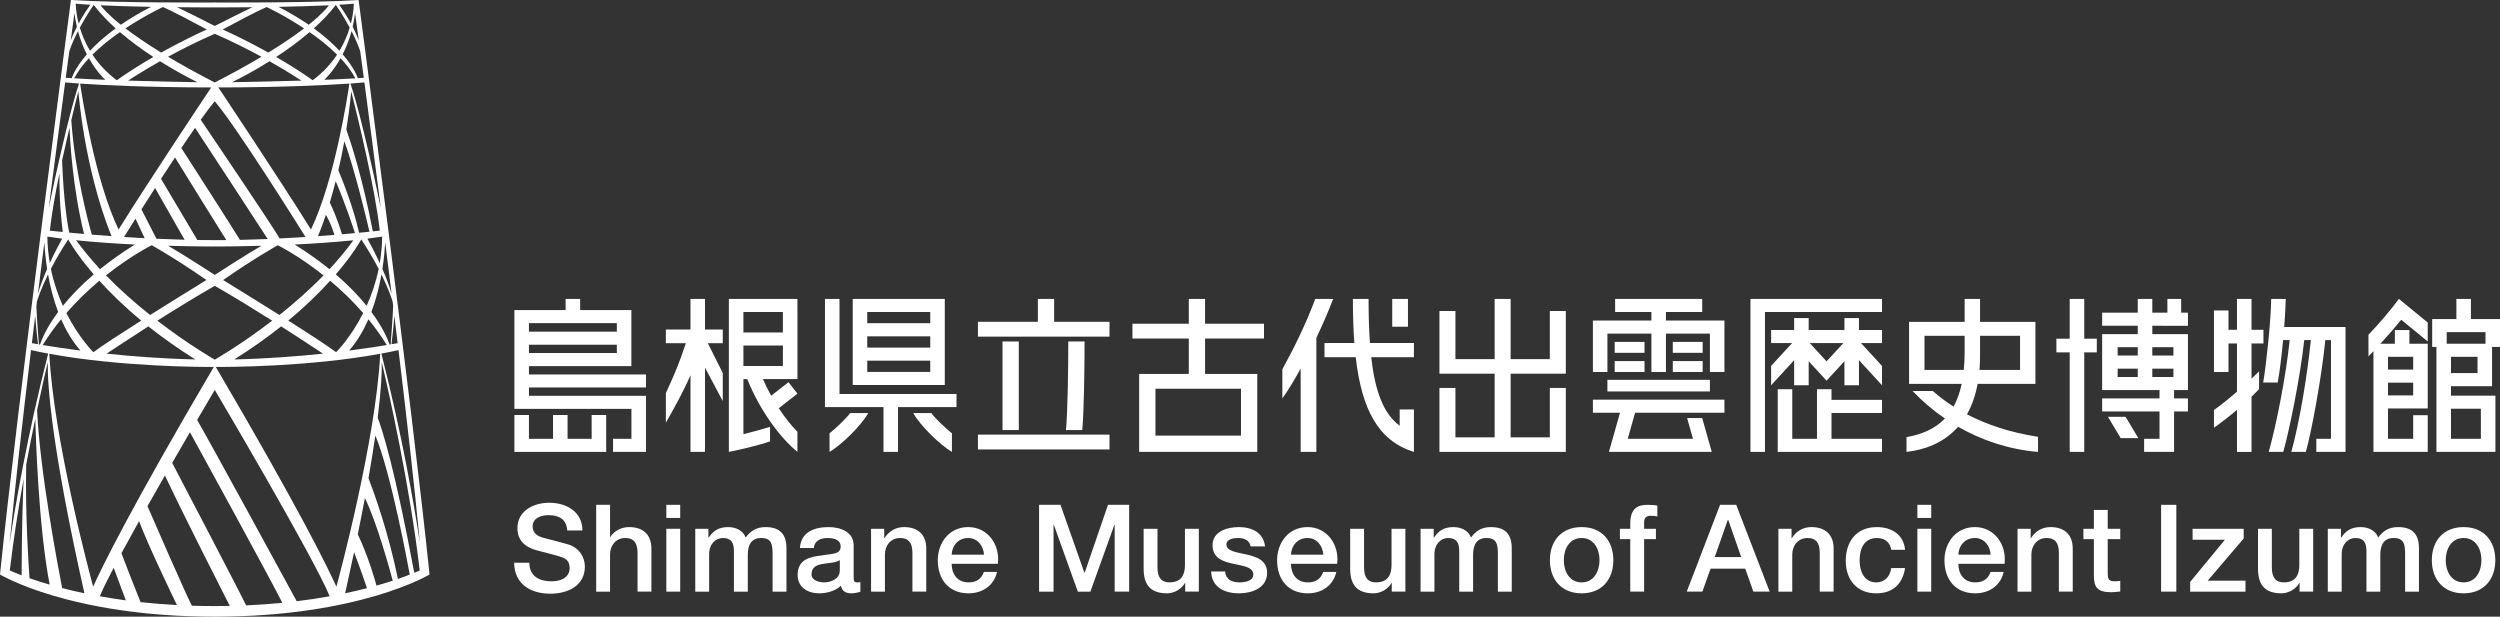 <?xml version="1.0" encoding="utf-8"?>
<!-- Generator: Adobe Illustrator 16.0.4, SVG Export Plug-In . SVG Version: 6.00 Build 0)  -->
<!DOCTYPE svg PUBLIC "-//W3C//DTD SVG 1.1//EN" "http://www.w3.org/Graphics/SVG/1.1/DTD/svg11.dtd">
<svg version="1.1" id="レイヤー_1" xmlns="http://www.w3.org/2000/svg" xmlns:xlink="http://www.w3.org/1999/xlink" x="0px"
	 y="0px" width="324.318px" height="80px" viewBox="0 0 324.318 80" enable-background="new 0 0 324.318 80" xml:space="preserve">
<rect x="0" y="0" width="324.318" height="80" fill="#333333" stroke="none"/>
<g>
	<g>
		<path fill="#FFFFFF" d="M46.52,0c-5.977,0.399-18.66,0.324-18.66,0.324S15.178,0.399,9.202,0c0,0-7.071,53.574-9.202,74.53
			c0,0,9.043,5.47,27.859,5.47c18.817,0,27.863-5.47,27.863-5.47C53.589,53.574,46.52,0,46.52,0z M54.47,70.423
			c-0.726-4.806-2.29-13.954-4.995-24.554c0,0.005,0,0.01,0,0c0-0.016,0-0.005,0,0c0.748-0.14,1.494-0.289,2.223-0.454
			C52.788,54.438,53.791,63.312,54.47,70.423z M49.125,34.882c-0.375,1.797-0.934,3.404-1.562,4.794
			c-0.992-1.238-2.301-2.62-4.002-4.08c2.35-2.729,3.307-4.539,3.307-4.539l0,0l0,0l0,0C47.807,32.487,48.546,33.769,49.125,34.882z
			 M17.496,31.721c-1.734,1.081-3.223,2.156-4.516,3.199c-1.105-1.19-2.154-2.443-3.102-3.748
			C12.366,31.423,15.014,31.601,17.496,31.721z M36.276,30.932c-1.101-1.884-9.046-13.642-10.235-15.399
			c0.721-1.008,1.345-1.841,1.818-2.396c2.785,3.249,10.939,16.265,11.773,17.604C38.56,30.817,37.438,30.872,36.276,30.932z
			 M25.305,16.586c1.941,2.939,8.594,13.143,9.424,14.418c-1.18,0.047-2.387,0.087-3.605,0.112c-0.878-1.459-6.332-9.936-7.6-11.913
			C24.135,18.283,24.738,17.395,25.305,16.586z M22.705,20.429c0.953,1.589,5.764,9.288,6.656,10.717
			c-0.498,0.005-1.002,0.005-1.502,0.005c-0.754,0-1.51-0.005-2.258-0.015l-4.714-7.938C21.484,22.283,22.098,21.348,22.705,20.429z
			 M20.119,24.394l3.828,6.708c-1.242-0.032-2.463-0.075-3.653-0.13l-1.946-3.815C18.887,26.318,19.482,25.38,20.119,24.394z
			 M17.582,28.369l1.188,2.533c-0.921-0.053-1.819-0.103-2.683-0.16C16.271,30.448,16.815,29.577,17.582,28.369z M19.686,31.815
			L19.686,31.815L19.686,31.815L19.686,31.815c0,0,3.02,1.674,7.096,4.512c-1.52,0.934-4.432,2.727-7.311,4.536
			c-1.875-1.492-3.857-3.224-5.725-5.14C17.022,33.125,19.686,31.815,19.686,31.815z M21.809,31.883
			c3.535,0.1,6.051,0.095,6.051,0.095s2.521,0.005,6.057-0.095c-1.898,1.078-6.057,3.783-6.057,3.783S23.705,32.96,21.809,31.883z
			 M36.034,31.815L36.034,31.815c0,0,0,0,0.005,0H36.034c0,0,2.665,1.31,5.938,3.908c-1.861,1.917-3.845,3.648-5.721,5.14
			c-2.881-1.809-5.789-3.603-7.309-4.536C33.016,33.49,36.034,31.815,36.034,31.815z M38.225,31.721
			c2.483-0.12,5.131-0.297,7.616-0.549c-0.942,1.305-1.993,2.558-3.097,3.748C41.454,33.876,39.959,32.801,38.225,31.721z
			 M43.553,23.493c1.311,3.109,2.326,6.216,2.496,6.748c-0.52,0.053-1.081,0.102-1.68,0.15c-0.547-1.829-1.243-3.401-1.582-4.125
			C43.031,25.442,43.291,24.519,43.553,23.493z M42.273,27.863c0.652,1.121,0.99,2.208,1.102,2.613
			c-0.674,0.05-1.385,0.104-2.125,0.157C41.385,30.311,41.775,29.362,42.273,27.863z M46.58,30.196
			c-0.709-3.256-2.217-6.987-2.686-8.112c0.27-1.153,0.539-2.413,0.779-3.763c1.367,3.735,2.98,10.538,3.258,11.74
			C47.533,30.099,47.078,30.144,46.58,30.196z M48.366,30.014c-1.364-7.109-2.939-11.808-3.438-13.2
			c0.25-1.549,0.467-3.201,0.637-4.953c0.815,3.236,3.109,12.579,3.697,18.061C49.01,29.949,48.713,29.979,48.366,30.014z
			 M40.339,29.771c-3.993-6.425-12.011-18.425-12.015-18.428c8.371-0.007,14.152-0.307,16.979-0.499
			c0.004,0.018,0.007,0.032,0.014,0.052C45.092,12.407,43.42,23.361,40.339,29.771z M42.065,10.353
			c0.287-0.259,1.216-1.193,2.118-2.799c0.773,0.823,1.438,1.701,1.912,2.607C44.898,10.236,43.518,10.301,42.065,10.353z
			 M40.566,10.408L40.566,10.408c-1.547-1.098-3.18-2.113-4.742-3.017c1.434-0.936,2.936-2.023,4.335-3.224
			c1.226,0.849,2.485,1.839,3.565,2.92C42.971,8.232,41.948,9.382,40.566,10.408z M39.004,10.4l0.14,0.055
			c-3.434,0.104-6.88,0.172-9.043,0.212c1.043-0.512,2.845-1.455,4.866-2.72C37.444,9.348,39.004,10.4,39.004,10.4z M27.859,10.702
			c-2.365-1.217-4.361-2.33-6.053-3.341c1.729-0.946,3.803-1.997,6.053-2.977c2.254,0.98,4.324,2.031,6.059,2.977
			C32.227,8.372,30.225,9.485,27.859,10.702z M25.619,10.667c-2.161-0.04-5.609-0.107-9.041-0.212l0.137-0.055
			c0,0,1.559-1.053,4.043-2.453C22.779,9.213,24.576,10.156,25.619,10.667z M15.153,10.408L15.153,10.408
			c-1.382-1.025-2.403-2.176-3.159-3.321c1.086-1.081,2.341-2.071,3.568-2.92c1.397,1.201,2.902,2.289,4.332,3.224
			C18.332,8.294,16.701,9.31,15.153,10.408z M13.656,10.353c-1.452-0.052-2.83-0.117-4.027-0.192
			c0.472-0.906,1.133-1.784,1.912-2.607C12.441,9.16,13.371,10.094,13.656,10.353z M10.422,10.845
			c2.82,0.192,8.604,0.492,16.977,0.499c0,0.002-8.023,12.002-12.016,18.428c-3.084-6.41-4.756-17.365-4.98-18.875
			C10.407,10.877,10.412,10.862,10.422,10.845z M14.473,30.632c-0.901-0.065-1.76-0.127-2.559-0.194
			c-0.369-1.285-2.197-7.965-2.664-14.852c0.366-1.555,0.691-2.857,0.912-3.726C11.188,22.593,14.045,29.629,14.473,30.632z
			 M9.016,16.564c0.064,1.582,0.389,7.706,1.889,13.789c-0.701-0.059-1.348-0.122-1.93-0.177c-0.149-0.731-0.716-3.833-0.923-9.345
			C8.377,19.341,8.705,17.884,9.016,16.564z M8.137,30.094c-0.684-0.067-1.248-0.127-1.672-0.172
			c0.225-2.101,0.699-4.774,1.248-7.451C7.689,23.978,7.732,26.729,8.137,30.094z M8.85,31.057L8.85,31.057L8.85,31.057
			c0,0,0.964,1.81,3.312,4.539c-1.705,1.46-3.01,2.842-4.003,4.08c-0.626-1.39-1.19-2.997-1.56-4.794
			C7.174,33.769,7.912,32.487,8.85,31.057L8.85,31.057z M10.438,45.479c-2.064-0.265-3.743-0.528-4.896-0.719
			c0.739-1.195,1.543-2.312,2.387-3.341C8.563,42.875,9.385,44.279,10.438,45.479z M8.605,40.611
			c1.408-1.617,2.885-3.019,4.282-4.192c1.39,1.537,3.179,3.302,5.435,5.171c-2.63,1.666-5.075,3.254-6.208,4.1l0,0
			C12.109,45.682,10.248,43.863,8.605,40.611z M13.871,45.854c0,0,2.266-1.521,5.375-3.513c1.764,1.399,3.785,2.847,6.088,4.287
			c-4.219-0.093-8.184-0.399-11.543-0.754L13.871,45.854z M20.411,41.6c2.308-1.46,4.953-3.087,7.448-4.521
			c2.5,1.435,5.141,3.062,7.449,4.521c-4.098,3.156-7.449,5.056-7.449,5.056S24.516,44.756,20.411,41.6z M36.471,42.341
			c3.119,1.991,5.383,3.513,5.383,3.513l0.074,0.021c-3.355,0.354-7.32,0.661-11.543,0.754
			C32.691,45.188,34.715,43.74,36.471,42.341z M37.396,41.59c2.256-1.869,4.045-3.634,5.436-5.171
			c1.399,1.173,2.879,2.576,4.281,4.192c-1.642,3.252-3.504,5.07-3.508,5.078l0,0C42.473,44.844,40.029,43.256,37.396,41.59z
			 M47.793,41.42c0.843,1.028,1.646,2.146,2.385,3.341c-1.148,0.19-2.827,0.454-4.891,0.719
			C46.34,44.279,47.158,42.875,47.793,41.42z M51.586,44.514c-0.19,0.038-0.455,0.083-0.799,0.143
			c0.164-1.258,0.294-2.697,0.374-3.666C51.301,42.166,51.443,43.342,51.586,44.514z M51.002,39.735
			c-0.07,1.752-0.275,4.322-0.325,4.943c-0.048,0.003-0.09,0.015-0.14,0.022c-0.209-0.621-0.828-2.166-2.36-4.229
			c0.628-1.665,1.043-3.354,1.31-4.871c0.966,1.961,1.357,3.231,1.445,3.516C50.951,39.324,50.981,39.528,51.002,39.735z
			 M49.969,31.429c0.273,2.198,0.553,4.434,0.836,6.697c-0.312-1.083-0.749-2.203-1.195-3.236
			C49.828,33.47,49.924,32.252,49.969,31.429z M49.579,30.708c-0.018,1.2-0.132,2.346-0.314,3.418
			c-0.719-1.557-1.402-2.795-1.606-3.164c0.668-0.082,1.312-0.175,1.936-0.272L49.579,30.708z M49.399,26.97
			c-2.378-11.379-3.648-15.314-3.938-16.135c1.199-0.083,1.812-0.143,1.812-0.143C47.867,15.169,48.608,20.804,49.399,26.97z
			 M46.729,6.64c0.146,1.043,0.295,2.196,0.465,3.454c-0.25,0.017-0.509,0.032-0.778,0.047c-0.003,0-0.362-1.25-1.962-3.092
			c0.43-0.843,0.839-1.844,1.153-3.009c0.429,0.836,0.833,1.734,1.118,2.592L46.729,6.64z M46.545,5.24
			c-0.192-0.499-0.449-1.091-0.797-1.762c0.131-0.564,0.242-1.161,0.314-1.789C46.17,2.508,46.335,3.713,46.545,5.24z M45.9,0.477
			c0,0,0.01,1.048-0.379,2.565c-0.398-0.736-0.898-1.55-1.518-2.426C44.695,0.574,45.334,0.532,45.9,0.477z M45.367,3.588
			c-0.277,0.908-0.693,1.944-1.322,2.999c-0.818-0.878-1.902-1.864-3.334-2.904c1.053-0.954,2.039-1.969,2.859-3.044
			C43.57,0.639,44.474,1.931,45.367,3.588z M42.674,0.688c-0.227,0.312-0.928,1.166-2.622,2.523
			c-1.112-0.756-2.407-1.54-3.915-2.323C38.33,0.846,40.65,0.784,42.674,0.688z M39.447,3.683c-1.137,0.871-2.643,1.917-4.631,3.136
			c-2.49-1.385-4.695-2.435-5.924-2.994c1.545-0.841,4.422-2.373,5.694-2.912C34.587,0.913,36.86,1.969,39.447,3.683z M27.859,0.96
			c0.053,0,2.102,0.005,4.887-0.024c-1.043,0.506-2.939,1.432-4.887,2.433c-1.941-1.001-3.84-1.927-4.886-2.433
			C25.759,0.966,27.805,0.96,27.859,0.96z M26.826,3.825c-1.227,0.559-3.428,1.609-5.921,2.994c-1.983-1.22-3.491-2.266-4.632-3.136
			c2.588-1.714,4.859-2.77,4.859-2.77C22.404,1.452,25.281,2.984,26.826,3.825z M19.586,0.888c-1.51,0.784-2.806,1.567-3.914,2.323
			c-1.696-1.357-2.395-2.21-2.627-2.523C15.071,0.784,17.389,0.846,19.586,0.888z M15.009,3.683
			c-1.433,1.041-2.515,2.026-3.331,2.904c-0.631-1.055-1.046-2.091-1.32-2.999c0.889-1.657,1.795-2.95,1.795-2.95
			C12.978,1.714,13.955,2.729,15.009,3.683z M9.824,0.477c0.562,0.055,1.202,0.097,1.896,0.14c-0.619,0.876-1.121,1.689-1.518,2.426
			C9.813,1.524,9.824,0.477,9.824,0.477z M9.658,1.689c0.08,0.628,0.186,1.225,0.314,1.789C9.627,4.149,9.369,4.741,9.18,5.24
			C9.385,3.713,9.549,2.508,9.658,1.689z M8.99,6.64L9,6.632c0.279-0.858,0.684-1.756,1.117-2.592
			c0.311,1.165,0.719,2.166,1.15,3.009C9.669,8.891,9.31,10.141,9.31,10.141c-0.27-0.015-0.529-0.03-0.784-0.047
			C8.695,8.836,8.85,7.683,8.99,6.64z M8.451,10.692c0,0,0.613,0.06,1.807,0.143c-0.287,0.82-1.557,4.756-3.936,16.135
			C7.113,20.804,7.852,15.169,8.451,10.692z M8.069,30.962c-0.207,0.369-0.896,1.607-1.609,3.164
			c-0.185-1.073-0.3-2.218-0.317-3.418L6.125,30.69C6.75,30.787,7.398,30.88,8.069,30.962z M5.756,31.429
			c0.04,0.823,0.141,2.041,0.359,3.461c-0.449,1.033-0.889,2.153-1.197,3.236C5.195,35.863,5.477,33.627,5.756,31.429z
			 M4.791,39.117c0.084-0.285,0.48-1.555,1.441-3.516c0.27,1.518,0.687,3.207,1.311,4.871c-1.532,2.063-2.151,3.608-2.355,4.229
			c-0.051-0.008-0.096-0.02-0.141-0.022c-0.055-0.621-0.254-3.191-0.328-4.943C4.743,39.528,4.768,39.324,4.791,39.117z
			 M4.563,40.991c0.075,0.968,0.207,2.408,0.369,3.666c-0.345-0.06-0.608-0.104-0.798-0.143C4.273,43.342,4.418,42.166,4.563,40.991
			z M4.024,45.415c0.729,0.165,1.472,0.314,2.226,0.454c0-0.005,0-0.016,0,0c0,0.01,0,0.005,0,0
			c-2.709,10.6-4.271,19.748-4.998,24.554C1.928,63.312,2.937,54.438,4.024,45.415z M3.4,60.268
			c0.399-2.127,0.799-4.135,1.178-5.935c0.051,2.057,0.412,14.071,1.867,21.51c-1.014-0.292-1.882-0.574-2.615-0.833
			C3.73,73.619,3.261,66.837,3.4,60.268z M3.066,62.116c-0.085,1.898-0.25,6.452-0.26,12.521c-0.713-0.272-1.228-0.494-1.532-0.632
			C1.736,70.026,2.383,65.922,3.066,62.116z M8.064,76.289C7.58,73.812,5.168,61.203,4.812,53.2
			c0.579-2.742,1.078-4.921,1.381-6.201c-0.038,3.005,0.496,10.979,4.756,29.964C9.903,76.744,8.945,76.52,8.064,76.289z
			 M6.397,45.894c9.368,1.722,20.058,1.715,21.337,1.71c-10.779,18.34-14.498,25.941-15.65,28.504
			C11.82,75.137,6.969,57.195,6.397,45.894z M24.641,56.072c1.402,2.558,10.344,18.862,11.988,22.131
			c-1.479,0.145-3.045,0.258-4.699,0.332c-0.896-1.877-8.512-16.414-9.592-18.485C23.153,58.63,23.938,57.28,24.641,56.072z
			 M18.238,78.116c-0.609-1.468-1.992-5.056-2.486-6.351c0.699-1.288,1.475-2.705,2.291-4.16c1.073,2.912,4.178,9.373,4.908,10.885
			C21.289,78.403,19.715,78.275,18.238,78.116z M14.75,73.652l1.571,4.231c-1.188-0.162-2.315-0.342-3.368-0.528
			C13.299,76.502,13.936,75.214,14.75,73.652z M24.893,78.58C24,76.855,19.975,67.605,19.131,65.659
			c0.754-1.325,1.518-2.667,2.264-3.975c2.782,5.881,7.498,15.109,8.419,16.921c-0.636,0.015-1.292,0.018-1.954,0.018
			C26.847,78.623,25.855,78.61,24.893,78.58z M38.492,77.994c-1.308-2.398-10.935-20.083-12.918-23.517
			c1.377-2.357,2.285-3.897,2.285-3.897s12.766,21.564,14.912,26.775C41.449,77.592,40.021,77.812,38.492,77.994z M27.992,47.604
			c1.272,0.005,11.965,0.012,21.332-1.71c-0.571,11.302-5.42,29.243-5.684,30.214C42.484,73.545,38.764,65.943,27.992,47.604z
			 M47.336,64.616c1.52,3.071,3.209,9.192,3.613,10.715c-0.627,0.207-1.33,0.422-2.109,0.639c-0.174-0.658-1.027-3.698-2.425-6.659
			C46.757,67.639,47.061,66.071,47.336,64.616z M47.803,62.028c0.366-2.083,0.656-3.92,0.891-5.534
			c2.053,4.943,4.254,16.921,4.461,18.049c-0.429,0.17-0.938,0.359-1.531,0.562C50.418,69.176,48.576,64.047,47.803,62.028z
			 M45.936,71.633c0.24,0.629,0.969,2.58,1.672,4.669c-0.863,0.222-1.812,0.449-2.832,0.661
			C45.197,75.079,45.584,73.303,45.936,71.633z M53.741,74.309C51.24,60.898,49.629,55.848,49,54.191
			c0.454-3.656,0.547-5.887,0.529-7.192c0.908,3.87,3.633,15.933,4.92,27.007C54.28,74.084,54.038,74.186,53.741,74.309z"/>
		<polygon fill="#FFFFFF" points="6.25,45.869 6.25,45.869 6.25,45.869 		"/>
		<polygon fill="#FFFFFF" points="49.475,45.869 49.475,45.869 49.475,45.869 		"/>
	</g>
	<g>
		<g>
			<polygon fill="#FFFFFF" points="237.596,50.493 235.711,50.493 235.711,56.926 232.506,56.926 232.506,50.493 230.619,50.493 
				230.619,56.926 230.619,58.623 232.506,58.623 244.148,58.623 244.148,56.926 237.596,56.926 237.596,53.572 244.148,53.572 
				244.148,51.873 237.596,51.873 			"/>
			<polygon fill="#FFFFFF" points="244.148,40.474 244.148,38.78 228.965,38.78 227.082,38.78 227.082,40.474 227.082,58.623 
				228.965,58.623 228.965,40.474 			"/>
			<path fill="#FFFFFF" d="M241.424,44.509h2.725V42.81h-2.99v-1.552h-1.885v1.552h-4.639v-1.552h-1.887v1.552h-2.986v1.699h2.719
				l-2.719,2.962v2.508l2.986-3.251v3.251h1.887v-3.119l2.318,2.525l2.32-2.525v3.119h1.885v-3.254l2.99,3.254v-2.508
				L241.424,44.509z M234.777,44.509h4.355l-2.18,2.368L234.777,44.509z"/>
		</g>
		<polygon fill="#FFFFFF" points="201.055,40.347 201.055,46.59 195.969,46.59 195.969,38.78 193.896,38.78 193.896,46.59 
			188.809,46.59 188.809,40.347 186.736,40.347 186.736,46.59 186.736,48.477 188.809,48.477 193.896,48.477 193.896,56.736 
			188.809,56.736 188.809,50.328 186.736,50.328 186.736,56.736 186.736,58.623 188.809,58.623 193.896,58.623 195.969,58.623 
			201.055,58.623 203.129,58.623 203.129,56.736 203.129,50.328 201.055,50.328 201.055,56.736 195.969,56.736 195.969,48.477 
			201.055,48.477 203.129,48.477 203.129,46.59 203.129,40.347 		"/>
		<g>
			<rect x="208.525" y="49.277" fill="#FFFFFF" width="13.295" height="1.505"/>
			<polygon fill="#FFFFFF" points="206.643,53.542 210.158,53.542 208.723,58.623 209.574,58.623 210.682,58.623 220.104,58.623 
				220.744,58.623 222.062,58.623 220.822,54.233 218.865,54.233 219.625,56.926 211.162,56.926 212.119,53.542 223.707,53.542 
				223.707,51.846 206.643,51.846 			"/>
			<rect x="217.008" y="44.354" fill="#FFFFFF" width="3.873" height="1.415"/>
			<rect x="217.008" y="46.842" fill="#FFFFFF" width="3.873" height="1.415"/>
			<rect x="209.469" y="44.354" fill="#FFFFFF" width="3.871" height="1.415"/>
			<rect x="209.469" y="46.842" fill="#FFFFFF" width="3.871" height="1.415"/>
			<polygon fill="#FFFFFF" points="221.82,41.582 216.117,41.582 216.117,40.474 220.822,40.474 220.822,38.78 209.527,38.78 
				209.527,40.474 214.232,40.474 214.232,41.582 208.525,41.582 206.643,41.582 206.643,43.279 206.643,48.257 208.525,48.257 
				208.525,43.279 214.232,43.279 214.232,48.257 216.117,48.257 216.117,43.279 221.82,43.279 221.82,48.257 223.707,48.257 
				223.707,43.279 223.707,41.582 			"/>
		</g>
		<g>
			<polygon fill="#FFFFFF" points="76.753,56.926 73.629,56.926 73.629,53.837 71.744,53.837 71.744,56.926 68.618,56.926 
				68.618,53.837 66.732,53.837 66.732,56.926 66.732,58.623 68.618,58.623 71.744,58.623 73.629,58.623 76.753,58.623 
				78.639,58.623 78.639,56.926 78.639,53.837 76.753,53.837 			"/>
			<path fill="#FFFFFF" d="M83.8,50.269v-1.694H68.618v-1.078h11.403h1.885v-1.699v-3.881V40.22h-1.885h-4.761v-1.44h-1.882v1.44
				h-4.761h-1.886v1.696v3.881v1.699v1.078v1.694v1.077v1.697h1.886h13.296v3.883h-2.381v1.697h2.381H83.8v-1.697v-3.883v-1.697
				h-1.886H68.618v-1.077H83.8z M80.021,41.916v1.108H68.618v-1.108H80.021z M68.618,44.721h11.403v1.076H68.618V44.721z"/>
		</g>
		<g>
			<polygon fill="#FFFFFF" points="270.383,38.78 268.498,38.78 268.498,43.938 266.771,43.938 266.771,45.712 268.498,45.712 
				268.498,58.623 270.383,58.623 270.383,45.712 272.012,45.712 272.012,43.938 270.383,43.938 			"/>
			<polygon fill="#FFFFFF" points="273.461,54.073 275.109,56.836 277.395,56.836 275.75,54.073 			"/>
			<path fill="#FFFFFF" d="M283.834,42.261v-1.697h-0.877V38.78h-1.787v1.784h-1.957V38.78h-1.887v1.784h-4.621v1.697h4.621v1.083
				h-2.611h-2.01v1.699v3.86v1.699h2.01h2.611h1.887h0.936v1.081h-7.443v1.699h7.443v3.543h-1.998v1.697h1.998h1.887v-1.697v-3.543
				h1.799v-1.699h-1.799v-1.081h1.799v-1.699v-3.86v-1.699h-1.881h-2.74v-1.083H283.834z M277.326,45.043v1.08h-2.611v-1.08H277.326
				z M274.715,48.903v-1.081h2.611v1.081H274.715z M279.213,48.903v-1.081h2.74v1.081H279.213z M281.953,45.043v1.08h-2.74v-1.08
				H281.953z"/>
		</g>
		<path fill="#FFFFFF" d="M163.975,43.918v-1.922h-7.646V38.78h-2.11v3.216h-7.312v1.922h7.312v4.591h-4.325h-2.113v1.924v6.079
			v2.111h2.113h11.098h2.111v-2.111v-6.079v-1.924h-2.111h-4.662v-4.591H163.975z M160.99,56.512h-11.098v-6.079h11.098V56.512z"/>
		<path fill="#FFFFFF" d="M264.387,56.666c-3.641-0.559-6.703-1.604-9.221-2.919c0.611-1.078,1.096-2.378,1.385-3.948h5.506h1.992
			v-1.812v-4.422v-1.812h-1.992h-5.191V38.78h-1.996v2.974h-5.211h-2v1.812v4.422v1.812h2h4.824c-0.246,1.153-0.6,2.129-1.051,2.947
			c-1.006-0.639-1.906-1.325-2.699-2.028h-2.625c1.219,1.287,2.629,2.497,4.201,3.573c-1.303,1.362-3.02,2.061-4.984,2.418v1.914
			c2.225-0.252,4.785-1.096,6.697-3.26c3.02,1.732,6.527,2.942,10.365,3.26V56.666z M262.057,43.565v4.422h-5.264
			c0.061-0.69,0.082-1.427,0.072-2.208v-2.214H262.057z M249.658,47.987v-4.422h5.211v2.062c0,0.851-0.039,1.635-0.111,2.36H249.658
			z"/>
		<g>
			<polygon fill="#FFFFFF" points="108.905,51.111 108.905,38.78 107.021,38.78 107.021,51.111 107.021,52.811 108.905,52.811 
				114.611,52.811 114.611,58.623 116.494,58.623 116.494,52.811 124.084,52.811 124.084,51.111 			"/>
			<path fill="#FFFFFF" d="M120.678,49.943h1.885v-1.696v-1.46v-1.696v-1.46v-1.699v-1.458V38.78h-1.885h-8.172h-1.884v1.694v1.458
				v1.699v1.46v1.696v1.46v1.696h1.884H120.678z M112.506,40.474h8.172v1.458h-8.172V40.474z M112.506,43.631h8.172v1.46h-8.172
				V43.631z M112.506,46.787h8.172v1.46h-8.172V46.787z"/>
			<path fill="#FFFFFF" d="M107.615,56.21v2.413c1.518-0.889,4.107-3.392,5.014-5.036h-2.339
				C109.766,54.296,108.501,55.504,107.615,56.21z"/>
			<path fill="#FFFFFF" d="M120.815,53.587h-2.339c0.906,1.645,3.496,4.147,5.014,5.036V56.21
				C122.602,55.504,121.34,54.296,120.815,53.587z"/>
		</g>
		<g>
			<rect x="180.611" y="38.78" fill="#FFFFFF" width="2.039" height="3.603"/>
			<path fill="#FFFFFF" d="M183.424,44.494h-5.707c-0.123-1.722-0.176-3.628-0.176-5.714h-2.035c0,2.063,0.059,3.967,0.191,5.714
				h-3.875v1.847h4.051c0.783,6.802,2.939,10.859,7.551,12.282v-5.5h-1.848v2.108c-2.105-1.542-3.199-4.514-3.693-8.891h5.541
				V44.494z"/>
			<path fill="#FFFFFF" d="M172.943,38.78h-2.316c-1.162,3.109-2.734,6.348-4.271,9.123v3.783c0.744-1.038,1.559-2.378,2.375-3.865
				v10.803h2.037V43.83C171.596,42.089,172.352,40.339,172.943,38.78z"/>
		</g>
		<g>
			<path fill="#FFFFFF" d="M322.438,41.388h-1.891V38.78h-1.887v2.608h-1.256h-0.781h-1.102v3.618h0.553v1.282v10.638v1.697h1.887
				h3.877h1.887v-1.697v-3.9v-1.694h-1.887h-3.877v-1.235h3.441h1.604h0.283v-5.09h1.029v-1.922v-1.696H322.438z M321.838,53.025
				v3.9h-3.877v-3.9H321.838z M317.961,48.399v-2.111h3.441v2.111H317.961z M322.438,44.592h-1.035h-3.998v-1.508h5.033V44.592z"/>
			<path fill="#FFFFFF" d="M307.254,43.424v2.805c0.219-0.225,0.432-0.452,0.648-0.679v0.738v10.638v1.697h1.885h3.268h1.887v-1.697
				v-3.06h-1.887v3.06h-3.268v-3.933h3.268h1.887v-1.696v-5.009v-1.696h-1.887h-0.49v-1.77h-1.887v1.77h-0.891h-0.984
				c0.973-1.056,1.896-2.114,2.701-3.112l3.438,2.815v-2.453l-3.74-3.062C310.061,40.314,308.551,42.089,307.254,43.424z
				 M309.787,51.297V49.64h3.268v1.657H309.787z M313.055,46.288v1.657h-3.268v-1.657H313.055z"/>
		</g>
		<g>
			<polygon fill="#FFFFFF" points="136.75,41.747 136.75,38.78 134.639,38.78 134.639,41.747 126.863,41.747 126.863,43.671 
				143.932,43.671 143.932,41.747 			"/>
			<rect x="126.863" y="56.382" fill="#FFFFFF" width="17.068" height="1.924"/>
			<rect x="130.053" y="44.3" fill="#FFFFFF" width="2.113" height="11.49"/>
			<path fill="#FFFFFF" d="M138.587,44.3c0,3.386-0.079,9.04-0.3,11.49h2.111c0.22-2.357,0.3-7.84,0.3-11.49H138.587z"/>
		</g>
		<g>
			<path fill="#FFFFFF" d="M292.084,44.554h1.547v-1.774h-1.547v-4h-1.887v4h-1.102v-2.502h-1.885v7.98h1.885v-3.703h1.102v6.253
				c-1.125,0.977-2.189,1.824-2.986,2.379v2.303c1.031-0.733,2.029-1.51,2.986-2.325v5.46h1.887v-7.162
				c0.334-0.322,0.662-0.646,0.98-0.976v-2.304c-0.318,0.312-0.646,0.624-0.98,0.934V44.554z"/>
			<path fill="#FFFFFF" d="M302.391,42.42h-6.066c0.102-1.329,0.172-2.602,0.199-3.64h-1.887c-0.045,2.964-0.656,8.646-1.041,10.842
				h1.885c0.252-1.372,0.504-3.421,0.697-5.502h0.859c-0.49,4.681-1.717,10.939-2.723,14.503h1.887
				c0.729-2.565,2.176-9.46,2.721-14.503h0.854c-0.457,4.681-1.527,10.939-2.531,14.503h1.883c0.73-2.565,2.02-9.46,2.529-14.503
				h0.734v12.806h-1.902v1.697h1.902h1.887v-1.697V44.12v-1.7H302.391z"/>
		</g>
		<g>
			<path fill="#FFFFFF" d="M91.458,38.78h-1.884v3.97H86.38v1.771h2.595c-0.873,2.652-1.494,4.088-2.595,6.471v3.845
				c1.054-1.864,2.256-3.992,3.194-6.158v9.944h1.884V47.695l2.304,4.332v-3.636l-1.938-3.87h1.938V42.75h-2.304V38.78z"/>
			<path fill="#FFFFFF" d="M101.562,38.78h-5.12h-1.887v1.694v16.262v1.887c1.457-0.293,3.818-0.834,5.34-1.365v-1.884
				c-1.104,0.339-2.33,0.673-3.453,0.948v-7.142h0.494c1.691,4.179,4.312,7.647,6.512,9.442v-2.605
				c-0.828-0.831-1.672-1.912-2.422-3.057l2.422-1.895l-1.162-1.484l-2.246,1.754c-0.419-0.748-0.781-1.482-1.062-2.155h2.585h1.886
				v-1.697v-7.009V38.78H101.562z M96.441,47.483v-2.657h5.12v2.657H96.441z M101.562,43.132h-5.12v-2.658h5.12V43.132z"/>
		</g>
		<g>
			<path fill="#FFFFFF" d="M68.668,72.998c0,1.734,1.277,2.41,2.855,2.41c1.736,0,2.38-0.851,2.38-1.704
				c0-0.866-0.47-1.213-0.929-1.385c-0.788-0.3-1.811-0.504-3.361-0.931c-1.921-0.52-2.49-1.689-2.49-2.854
				c0-2.256,2.084-3.313,4.117-3.313c2.349,0,4.32,1.247,4.32,3.598h-1.972c-0.095-1.455-1.07-1.988-2.425-1.988
				c-0.919,0-2.066,0.332-2.066,1.467c0,0.786,0.533,1.23,1.338,1.452c0.174,0.045,2.664,0.694,3.248,0.866
				c1.482,0.444,2.191,1.704,2.191,2.872c0,2.523-2.236,3.53-4.477,3.53c-2.57,0-4.654-1.228-4.701-4.02H68.668z"/>
			<path fill="#FFFFFF" d="M77.342,65.49h1.799v4.18h0.033c0.439-0.742,1.372-1.293,2.442-1.293c1.767,0,2.888,0.943,2.888,2.777
				v5.597h-1.797v-5.128c-0.035-1.277-0.539-1.829-1.598-1.829c-1.197,0-1.969,0.948-1.969,2.148v4.809h-1.799V65.49z"/>
			<path fill="#FFFFFF" d="M86.442,65.49h1.8v1.701h-1.8V65.49z M86.442,68.597h1.8v8.154h-1.8V68.597z"/>
			<path fill="#FFFFFF" d="M90.195,68.597h1.704v1.135h0.05c0.534-0.804,1.211-1.354,2.506-1.354c0.992,0,1.924,0.424,2.285,1.354
				c0.6-0.833,1.373-1.354,2.556-1.354c1.722,0,2.729,0.759,2.729,2.744v5.63h-1.799v-4.764c0-1.295-0.078-2.193-1.482-2.193
				c-1.215,0-1.734,0.806-1.734,2.179v4.778h-1.799v-5.237c0-1.118-0.348-1.72-1.436-1.72c-0.928,0-1.781,0.759-1.781,2.116v4.841
				h-1.799V68.597z"/>
			<path fill="#FFFFFF" d="M110.744,74.938c0,0.441,0.096,0.613,0.424,0.613c0.115,0,0.255,0,0.445-0.029v1.244
				c-0.268,0.096-0.836,0.205-1.133,0.205c-0.729,0-1.248-0.252-1.389-0.993c-0.711,0.693-1.863,0.993-2.824,0.993
				c-1.467,0-2.793-0.789-2.793-2.381c0-2.036,1.625-2.365,3.137-2.537c1.296-0.237,2.445-0.098,2.445-1.153
				c0-0.931-0.957-1.105-1.686-1.105c-1.009,0-1.72,0.409-1.797,1.295h-1.799c0.127-2.096,1.908-2.712,3.705-2.712
				c1.592,0,3.264,0.644,3.264,2.365V74.938z M108.947,72.666c-0.551,0.362-1.417,0.348-2.208,0.489
				c-0.771,0.127-1.465,0.409-1.465,1.357c0,0.801,1.022,1.038,1.651,1.038c0.791,0,2.021-0.409,2.021-1.545V72.666z"/>
			<path fill="#FFFFFF" d="M113,68.597h1.707v1.197l0.029,0.033c0.535-0.899,1.468-1.45,2.538-1.45c1.767,0,2.888,0.943,2.888,2.777
				v5.597h-1.797v-5.128c-0.035-1.277-0.539-1.829-1.592-1.829c-1.203,0-1.975,0.948-1.975,2.148v4.809H113V68.597z"/>
			<path fill="#FFFFFF" d="M123.455,73.138c0,1.28,0.693,2.413,2.193,2.413c1.043,0,1.672-0.454,1.986-1.355h1.705
				c-0.395,1.782-1.906,2.775-3.691,2.775c-2.553,0-3.99-1.781-3.99-4.289c0-2.316,1.516-4.305,3.943-4.305
				c2.57,0,4.146,2.315,3.848,4.761H123.455z M127.652,71.955c-0.064-1.133-0.838-2.161-2.051-2.161
				c-1.248,0-2.096,0.948-2.146,2.161H127.652z"/>
			<path fill="#FFFFFF" d="M134.797,65.49h2.777l3.104,8.818h0.033l3.026-8.818h2.745v11.261h-1.877V68.06h-0.029l-3.125,8.691
				h-1.624l-3.124-8.691h-0.029v8.691h-1.877V65.49z"/>
			<path fill="#FFFFFF" d="M155.521,76.751h-1.767v-1.136h-0.035c-0.439,0.821-1.418,1.355-2.316,1.355
				c-2.131,0-3.043-1.073-3.043-3.201v-5.173h1.796v5c0,1.435,0.584,1.954,1.562,1.954c1.503,0,2.002-0.961,2.002-2.224v-4.73h1.802
				V76.751z"/>
			<path fill="#FFFFFF" d="M158.924,74.134c0.098,1.038,0.883,1.417,1.847,1.417c0.679,0,1.861-0.143,1.813-1.07
				c-0.047-0.948-1.357-1.059-2.664-1.36c-1.325-0.282-2.618-0.753-2.618-2.41c0-1.782,1.925-2.333,3.409-2.333
				c1.666,0,3.184,0.691,3.404,2.508h-1.877c-0.155-0.854-0.869-1.091-1.658-1.091c-0.518,0-1.481,0.13-1.481,0.836
				c0,0.884,1.325,1.011,2.649,1.312c1.311,0.297,2.633,0.769,2.633,2.378c0,1.941-1.953,2.65-3.641,2.65
				c-2.051,0-3.578-0.913-3.613-2.837H158.924z"/>
			<path fill="#FFFFFF" d="M167.473,73.138c0,1.28,0.693,2.413,2.191,2.413c1.043,0,1.674-0.454,1.99-1.355h1.703
				c-0.395,1.782-1.912,2.775-3.693,2.775c-2.555,0-3.988-1.781-3.988-4.289c0-2.316,1.514-4.305,3.943-4.305
				c2.57,0,4.146,2.315,3.848,4.761H167.473z M171.67,71.955c-0.064-1.133-0.836-2.161-2.051-2.161
				c-1.248,0-2.096,0.948-2.146,2.161H171.67z"/>
			<path fill="#FFFFFF" d="M182.314,76.751h-1.766v-1.136h-0.029c-0.445,0.821-1.424,1.355-2.322,1.355
				c-2.131,0-3.043-1.073-3.043-3.201v-5.173h1.799v5c0,1.435,0.584,1.954,1.559,1.954c1.502,0,2.008-0.961,2.008-2.224v-4.73h1.795
				V76.751z"/>
			<path fill="#FFFFFF" d="M184.287,68.597h1.701v1.135h0.051c0.533-0.804,1.213-1.354,2.504-1.354c0.994,0,1.924,0.424,2.287,1.354
				c0.598-0.833,1.375-1.354,2.555-1.354c1.719,0,2.73,0.759,2.73,2.744v5.63h-1.801v-4.764c0-1.295-0.076-2.193-1.48-2.193
				c-1.217,0-1.734,0.806-1.734,2.179v4.778h-1.797v-5.237c0-1.118-0.35-1.72-1.438-1.72c-0.928,0-1.781,0.759-1.781,2.116v4.841
				h-1.797V68.597z"/>
			<path fill="#FFFFFF" d="M201.064,72.666c0-2.492,1.5-4.289,4.117-4.289c2.621,0,4.113,1.797,4.113,4.289
				c0,2.506-1.492,4.305-4.113,4.305C202.564,76.971,201.064,75.172,201.064,72.666z M207.5,72.666c0-1.404-0.711-2.872-2.318-2.872
				c-1.611,0-2.314,1.468-2.314,2.872c0,1.418,0.703,2.885,2.314,2.885C206.789,75.551,207.5,74.084,207.5,72.666z"/>
			<path fill="#FFFFFF" d="M210.148,68.597h1.342v-0.679c0-2.081,1.088-2.428,2.256-2.428c0.568,0,0.979,0.032,1.26,0.111v1.402
				c-0.236-0.062-0.471-0.095-0.836-0.095c-0.488,0-0.883,0.175-0.883,0.854v0.834h1.531v1.34h-1.531v6.814h-1.797v-6.814h-1.342
				V68.597z"/>
			<path fill="#FFFFFF" d="M223.139,65.49h2.096l4.338,11.261h-2.111l-1.059-2.981h-4.496l-1.059,2.981h-2.031L223.139,65.49z
				 M222.445,72.27h3.438l-1.686-4.838h-0.02h-0.031L222.445,72.27z"/>
			<path fill="#FFFFFF" d="M230.709,68.597h1.703v1.197l0.029,0.033c0.539-0.899,1.467-1.45,2.541-1.45
				c1.766,0,2.887,0.943,2.887,2.777v5.597h-1.799v-5.128c-0.033-1.277-0.537-1.829-1.594-1.829c-1.197,0-1.971,0.948-1.971,2.148
				v4.809h-1.797V68.597z"/>
			<path fill="#FFFFFF" d="M245.344,71.326c-0.141-0.993-0.867-1.532-1.863-1.532c-0.932,0-2.238,0.489-2.238,2.965
				c0,1.357,0.602,2.792,2.16,2.792c1.041,0,1.768-0.691,1.941-1.859h1.795c-0.33,2.114-1.637,3.279-3.736,3.279
				c-2.555,0-3.959-1.812-3.959-4.212c0-2.458,1.342-4.382,4.021-4.382c1.895,0,3.502,0.943,3.674,2.949H245.344z"/>
			<path fill="#FFFFFF" d="M248.736,65.49h1.797v1.701h-1.797V65.49z M248.736,68.597h1.797v8.154h-1.797V68.597z"/>
			<path fill="#FFFFFF" d="M254.051,73.138c0,1.28,0.691,2.413,2.191,2.413c1.037,0,1.672-0.454,1.986-1.355h1.701
				c-0.393,1.782-1.906,2.775-3.688,2.775c-2.557,0-3.992-1.781-3.992-4.289c0-2.316,1.516-4.305,3.941-4.305
				c2.57,0,4.148,2.315,3.854,4.761H254.051z M258.242,71.955c-0.064-1.133-0.832-2.161-2.051-2.161
				c-1.242,0-2.096,0.948-2.141,2.161H258.242z"/>
			<path fill="#FFFFFF" d="M261.73,68.597h1.703v1.197l0.029,0.033c0.537-0.899,1.467-1.45,2.543-1.45
				c1.764,0,2.885,0.943,2.885,2.777v5.597h-1.799v-5.128c-0.031-1.277-0.535-1.829-1.592-1.829c-1.199,0-1.975,0.948-1.975,2.148
				v4.809h-1.795V68.597z"/>
			<path fill="#FFFFFF" d="M270.275,68.597h1.357v-2.443h1.797v2.443h1.627v1.34h-1.627v4.352c0,0.743,0.064,1.12,0.867,1.12
				c0.256,0,0.506,0,0.76-0.062v1.388c-0.396,0.032-0.773,0.095-1.168,0.095c-1.877,0-2.221-0.726-2.256-2.081v-4.811h-1.357V68.597
				z"/>
			<path fill="#FFFFFF" d="M280.352,65.49h1.977v11.261h-1.977V65.49z"/>
			<path fill="#FFFFFF" d="M284.439,68.597h6.625v1.263l-4.67,5.472h4.906v1.42h-7.176v-1.263l4.512-5.472h-4.197V68.597z"/>
			<path fill="#FFFFFF" d="M300.084,76.751h-1.766v-1.136h-0.033c-0.441,0.821-1.42,1.355-2.318,1.355
				c-2.125,0-3.043-1.073-3.043-3.201v-5.173h1.795v5c0,1.435,0.584,1.954,1.562,1.954c1.502,0,2.004-0.961,2.004-2.224v-4.73h1.799
				V76.751z"/>
			<path fill="#FFFFFF" d="M301.977,68.597h1.703v1.135h0.049c0.535-0.804,1.215-1.354,2.504-1.354c0.994,0,1.928,0.424,2.289,1.354
				c0.598-0.833,1.369-1.354,2.557-1.354c1.717,0,2.725,0.759,2.725,2.744v5.63h-1.795v-4.764c0-1.295-0.08-2.193-1.482-2.193
				c-1.215,0-1.736,0.806-1.736,2.179v4.778h-1.797v-5.237c0-1.118-0.35-1.72-1.436-1.72c-0.932,0-1.779,0.759-1.779,2.116v4.841
				h-1.801V68.597z"/>
			<path fill="#FFFFFF" d="M315.475,72.666c0-2.492,1.504-4.289,4.119-4.289c2.617,0,4.117,1.797,4.117,4.289
				c0,2.506-1.5,4.305-4.117,4.305C316.979,76.971,315.475,75.172,315.475,72.666z M321.91,72.666c0-1.404-0.711-2.872-2.316-2.872
				c-1.613,0-2.318,1.468-2.318,2.872c0,1.418,0.705,2.885,2.318,2.885C321.199,75.551,321.91,74.084,321.91,72.666z"/>
		</g>
	</g>
</g>
</svg>
